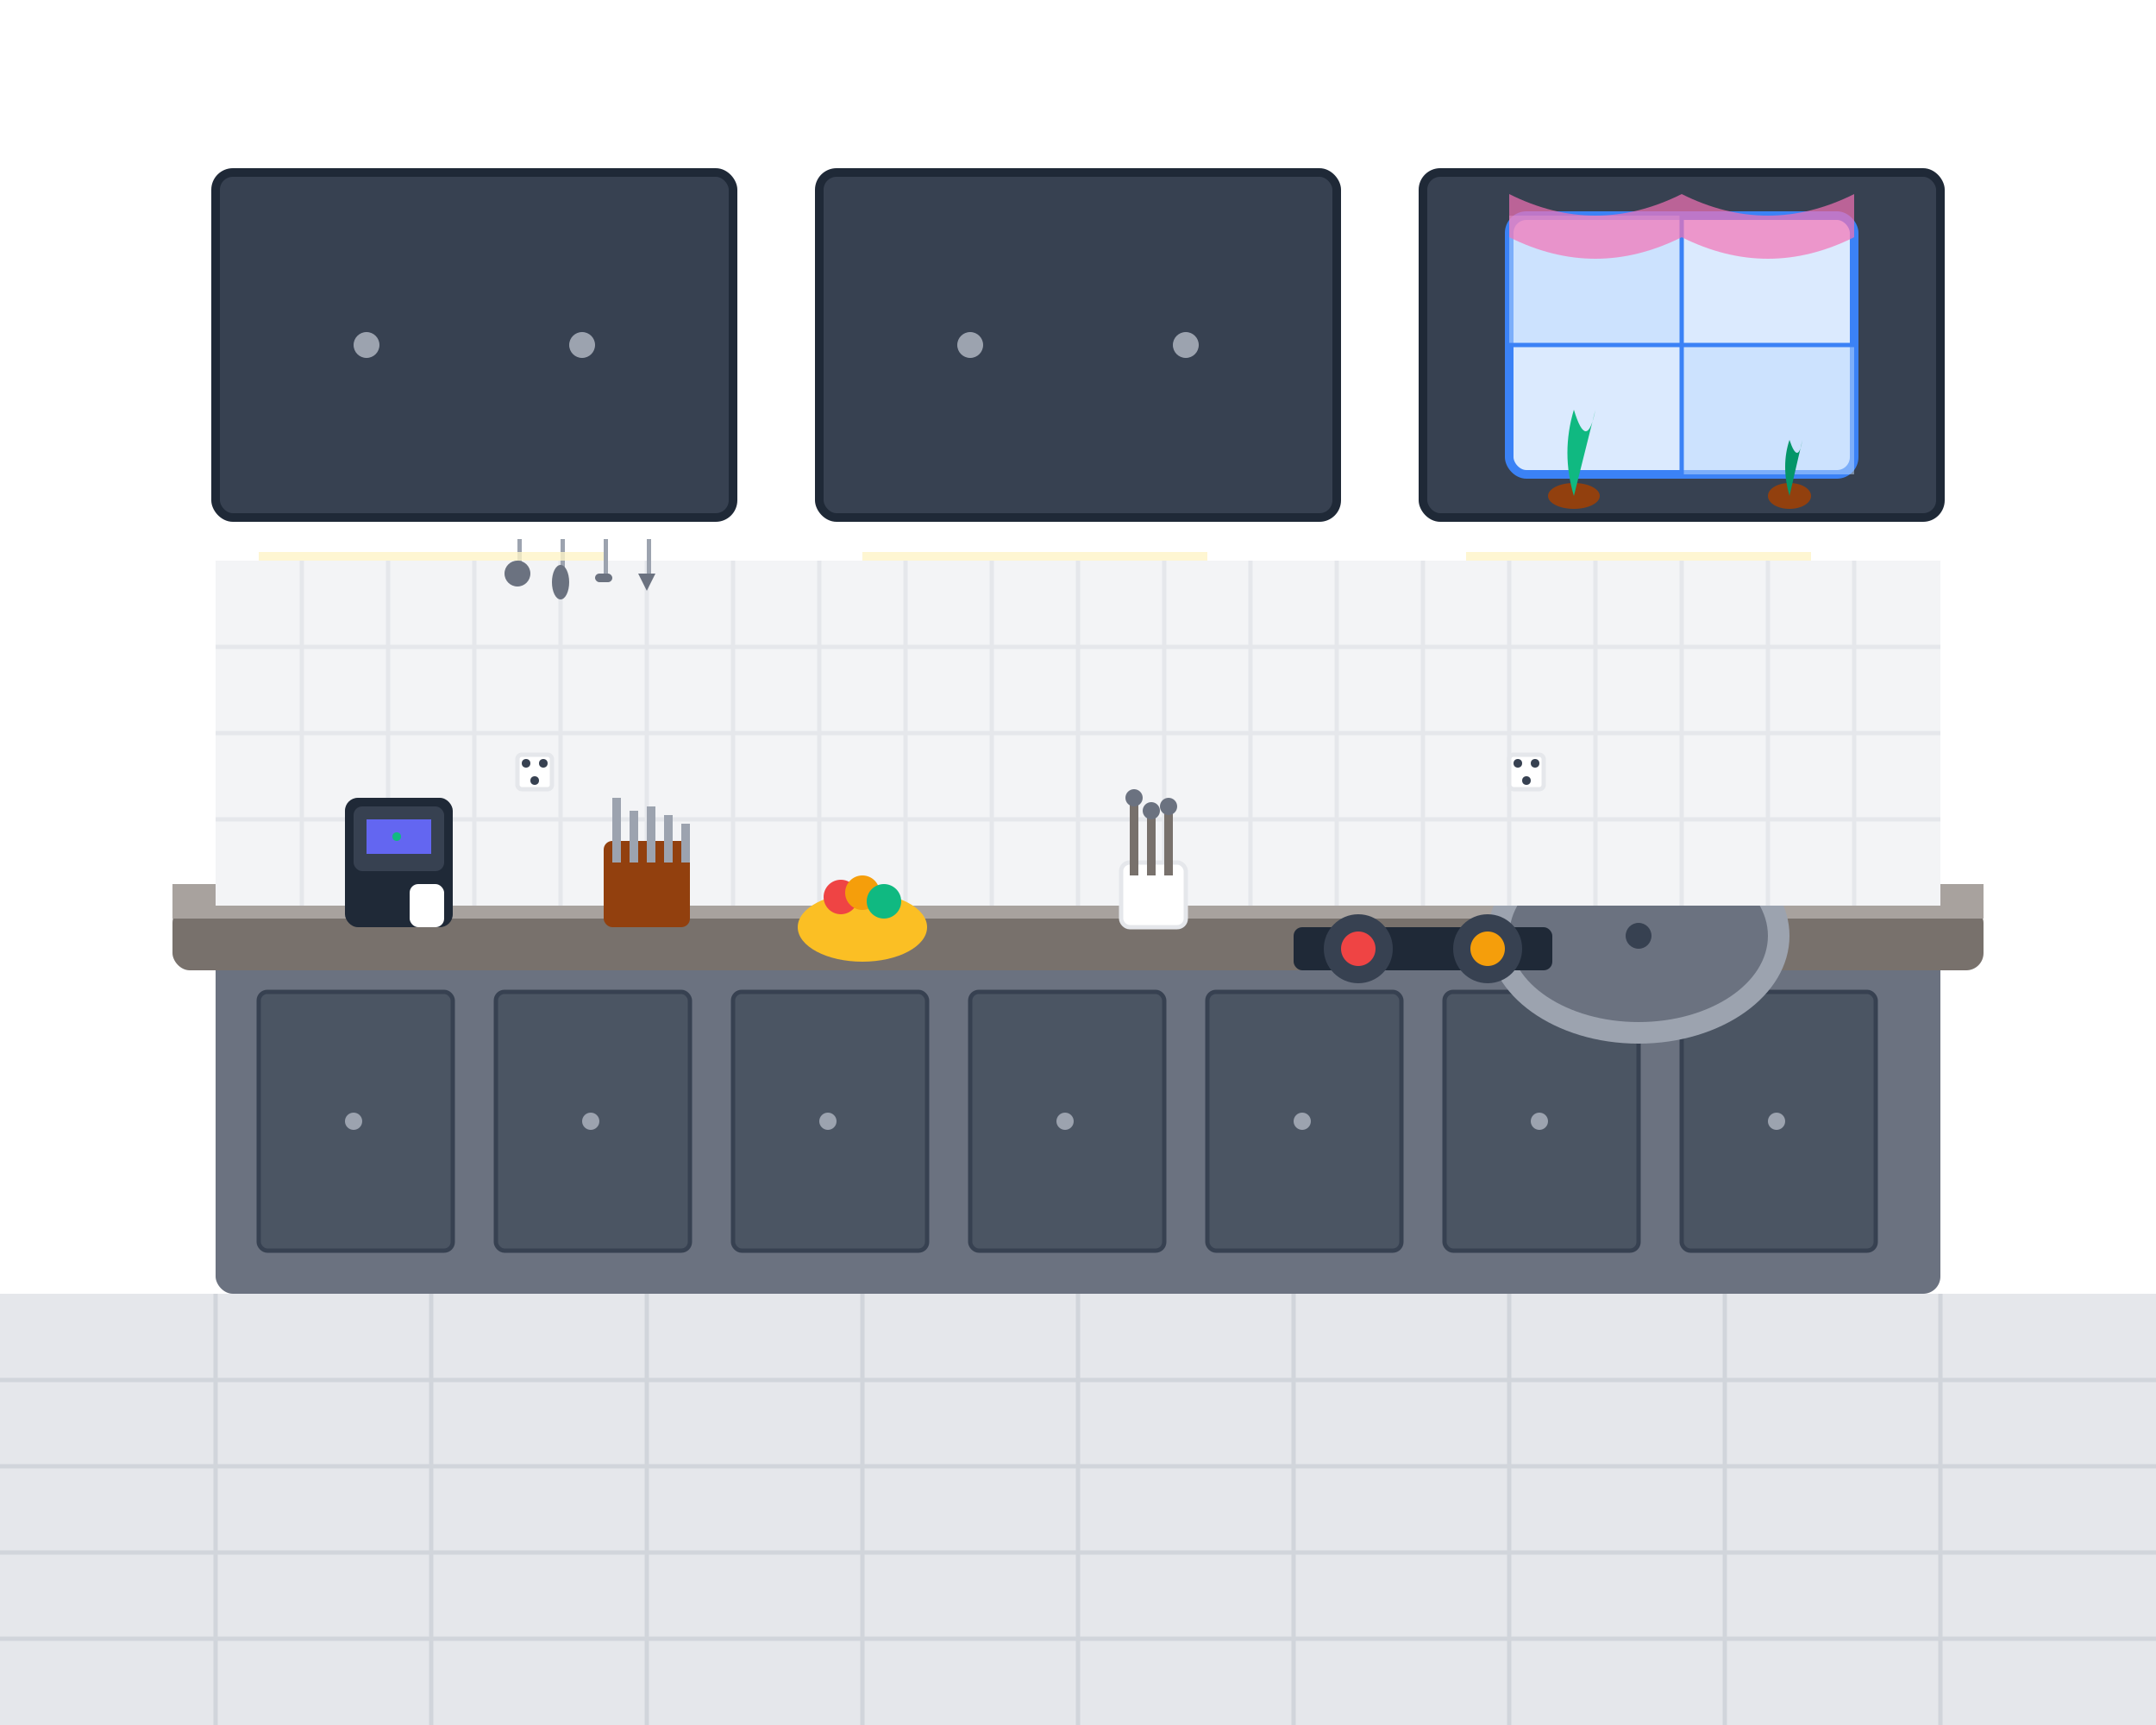 <svg width="500" height="400" viewBox="0 0 500 400" fill="none" xmlns="http://www.w3.org/2000/svg">
  <!-- Background -->
  <rect width="500" height="400" fill="#F8FAFC"/>
  
  <!-- Kitchen scene -->
  <!-- Floor -->
  <rect x="0" y="300" width="500" height="100" fill="#E5E7EB"/>
  
  <!-- Floor tiles pattern -->
  <line x1="0" y1="320" x2="500" y2="320" stroke="#D1D5DB" stroke-width="1"/>
  <line x1="0" y1="340" x2="500" y2="340" stroke="#D1D5DB" stroke-width="1"/>
  <line x1="0" y1="360" x2="500" y2="360" stroke="#D1D5DB" stroke-width="1"/>
  <line x1="0" y1="380" x2="500" y2="380" stroke="#D1D5DB" stroke-width="1"/>
  <line x1="50" y1="300" x2="50" y2="400" stroke="#D1D5DB" stroke-width="1"/>
  <line x1="100" y1="300" x2="100" y2="400" stroke="#D1D5DB" stroke-width="1"/>
  <line x1="150" y1="300" x2="150" y2="400" stroke="#D1D5DB" stroke-width="1"/>
  <line x1="200" y1="300" x2="200" y2="400" stroke="#D1D5DB" stroke-width="1"/>
  <line x1="250" y1="300" x2="250" y2="400" stroke="#D1D5DB" stroke-width="1"/>
  <line x1="300" y1="300" x2="300" y2="400" stroke="#D1D5DB" stroke-width="1"/>
  <line x1="350" y1="300" x2="350" y2="400" stroke="#D1D5DB" stroke-width="1"/>
  <line x1="400" y1="300" x2="400" y2="400" stroke="#D1D5DB" stroke-width="1"/>
  <line x1="450" y1="300" x2="450" y2="400" stroke="#D1D5DB" stroke-width="1"/>
  
  <!-- Wall -->
  <rect x="0" y="0" width="500" height="300" fill="#FFFFFF"/>
  
  <!-- Upper cabinets -->
  <rect x="50" y="40" width="120" height="80" rx="4" fill="#374151" stroke="#1F2937" stroke-width="2"/>
  <rect x="190" y="40" width="120" height="80" rx="4" fill="#374151" stroke="#1F2937" stroke-width="2"/>
  <rect x="330" y="40" width="120" height="80" rx="4" fill="#374151" stroke="#1F2937" stroke-width="2"/>
  
  <!-- Cabinet handles -->
  <circle cx="85" cy="80" r="3" fill="#9CA3AF"/>
  <circle cx="135" cy="80" r="3" fill="#9CA3AF"/>
  <circle cx="225" cy="80" r="3" fill="#9CA3AF"/>
  <circle cx="275" cy="80" r="3" fill="#9CA3AF"/>
  <circle cx="365" cy="80" r="3" fill="#9CA3AF"/>
  <circle cx="415" cy="80" r="3" fill="#9CA3AF"/>
  
  <!-- Lower cabinets/countertop base -->
  <rect x="50" y="220" width="400" height="80" rx="4" fill="#6B7280"/>
  
  <!-- Countertop -->
  <rect x="40" y="210" width="420" height="15" rx="4" fill="#78716C"/>
  <rect x="40" y="205" width="420" height="8" fill="#A8A29E"/>
  
  <!-- Cabinet doors -->
  <rect x="60" y="230" width="45" height="60" rx="2" fill="#4B5563" stroke="#374151" stroke-width="1"/>
  <rect x="115" y="230" width="45" height="60" rx="2" fill="#4B5563" stroke="#374151" stroke-width="1"/>
  <rect x="170" y="230" width="45" height="60" rx="2" fill="#4B5563" stroke="#374151" stroke-width="1"/>
  <rect x="225" y="230" width="45" height="60" rx="2" fill="#4B5563" stroke="#374151" stroke-width="1"/>
  <rect x="280" y="230" width="45" height="60" rx="2" fill="#4B5563" stroke="#374151" stroke-width="1"/>
  <rect x="335" y="230" width="45" height="60" rx="2" fill="#4B5563" stroke="#374151" stroke-width="1"/>
  <rect x="390" y="230" width="45" height="60" rx="2" fill="#4B5563" stroke="#374151" stroke-width="1"/>
  
  <!-- Lower cabinet handles -->
  <circle cx="82" cy="260" r="2" fill="#9CA3AF"/>
  <circle cx="137" cy="260" r="2" fill="#9CA3AF"/>
  <circle cx="192" cy="260" r="2" fill="#9CA3AF"/>
  <circle cx="247" cy="260" r="2" fill="#9CA3AF"/>
  <circle cx="302" cy="260" r="2" fill="#9CA3AF"/>
  <circle cx="357" cy="260" r="2" fill="#9CA3AF"/>
  <circle cx="412" cy="260" r="2" fill="#9CA3AF"/>
  
  <!-- Sink -->
  <ellipse cx="380" cy="217" rx="35" ry="25" fill="#9CA3AF"/>
  <ellipse cx="380" cy="217" rx="30" ry="20" fill="#6B7280"/>
  <circle cx="380" cy="217" r="3" fill="#374151"/>
  
  <!-- Faucet -->
  <rect x="378" y="190" width="4" height="20" fill="#9CA3AF"/>
  <path d="M380 190 Q385 185 390 190 Q385 195 380 190" fill="#9CA3AF"/>
  <circle cx="380" cy="190" r="2" fill="#6B7280"/>
  
  <!-- Backsplash -->
  <rect x="50" y="130" width="400" height="80" fill="#F3F4F6"/>
  
  <!-- Backsplash tiles -->
  <g stroke="#E5E7EB" stroke-width="1" fill="none">
    <line x1="50" y1="150" x2="450" y2="150"/>
    <line x1="50" y1="170" x2="450" y2="170"/>
    <line x1="50" y1="190" x2="450" y2="190"/>
    <line x1="70" y1="130" x2="70" y2="210"/>
    <line x1="90" y1="130" x2="90" y2="210"/>
    <line x1="110" y1="130" x2="110" y2="210"/>
    <line x1="130" y1="130" x2="130" y2="210"/>
    <line x1="150" y1="130" x2="150" y2="210"/>
    <line x1="170" y1="130" x2="170" y2="210"/>
    <line x1="190" y1="130" x2="190" y2="210"/>
    <line x1="210" y1="130" x2="210" y2="210"/>
    <line x1="230" y1="130" x2="230" y2="210"/>
    <line x1="250" y1="130" x2="250" y2="210"/>
    <line x1="270" y1="130" x2="270" y2="210"/>
    <line x1="290" y1="130" x2="290" y2="210"/>
    <line x1="310" y1="130" x2="310" y2="210"/>
    <line x1="330" y1="130" x2="330" y2="210"/>
    <line x1="350" y1="130" x2="350" y2="210"/>
    <line x1="370" y1="130" x2="370" y2="210"/>
    <line x1="390" y1="130" x2="390" y2="210"/>
    <line x1="410" y1="130" x2="410" y2="210"/>
    <line x1="430" y1="130" x2="430" y2="210"/>
  </g>
  
  <!-- Kitchen items on counter -->
  <!-- Coffee maker -->
  <rect x="80" y="185" width="25" height="30" rx="3" fill="#1F2937"/>
  <rect x="82" y="187" width="21" height="15" rx="2" fill="#374151"/>
  <rect x="85" y="190" width="15" height="8" fill="#6366F1"/>
  <circle cx="92" cy="194" r="1" fill="#10B981"/>
  <rect x="95" y="205" width="8" height="10" rx="2" fill="#FFFFFF"/>
  
  <!-- Knife block -->
  <rect x="140" y="195" width="20" height="20" rx="2" fill="#92400E"/>
  <rect x="142" y="185" width="2" height="15" fill="#9CA3AF"/>
  <rect x="146" y="188" width="2" height="12" fill="#9CA3AF"/>
  <rect x="150" y="187" width="2" height="13" fill="#9CA3AF"/>
  <rect x="154" y="189" width="2" height="11" fill="#9CA3AF"/>
  <rect x="158" y="191" width="2" height="9" fill="#9CA3AF"/>
  
  <!-- Fruit bowl -->
  <ellipse cx="200" cy="215" rx="15" ry="8" fill="#FBBF24"/>
  <circle cx="195" cy="208" r="4" fill="#EF4444"/>
  <circle cx="200" cy="207" r="4" fill="#F59E0B"/>
  <circle cx="205" cy="209" r="4" fill="#10B981"/>
  
  <!-- Cooking utensils holder -->
  <rect x="260" y="200" width="15" height="15" rx="2" fill="#FFFFFF" stroke="#E5E7EB" stroke-width="1"/>
  <rect x="262" y="185" width="2" height="18" fill="#78716C"/>
  <rect x="266" y="188" width="2" height="15" fill="#78716C"/>
  <rect x="270" y="187" width="2" height="16" fill="#78716C"/>
  <circle cx="263" cy="185" r="2" fill="#6B7280"/>
  <circle cx="267" cy="188" r="2" fill="#6B7280"/>
  <circle cx="271" cy="187" r="2" fill="#6B7280"/>
  
  <!-- Stove/cooktop (built into counter) -->
  <rect x="300" y="215" width="60" height="10" rx="2" fill="#1F2937"/>
  <circle cx="315" cy="220" r="8" fill="#374151"/>
  <circle cx="345" cy="220" r="8" fill="#374151"/>
  <circle cx="315" cy="220" r="4" fill="#EF4444"/>
  <circle cx="345" cy="220" r="4" fill="#F59E0B"/>
  
  <!-- Hanging utensils under cabinets -->
  <rect x="120" y="125" width="1" height="8" fill="#9CA3AF"/>
  <rect x="130" y="125" width="1" height="8" fill="#9CA3AF"/>
  <rect x="140" y="125" width="1" height="8" fill="#9CA3AF"/>
  <rect x="150" y="125" width="1" height="8" fill="#9CA3AF"/>
  
  <circle cx="120" cy="133" r="3" fill="#6B7280"/>
  <ellipse cx="130" cy="135" rx="2" ry="4" fill="#6B7280"/>
  <rect x="138" y="133" width="4" height="2" rx="1" fill="#6B7280"/>
  <path d="M148 133 L152 133 L150 137 Z" fill="#6B7280"/>
  
  <!-- Window above sink -->
  <rect x="350" y="50" width="80" height="60" rx="4" fill="#DBEAFE" stroke="#3B82F6" stroke-width="2"/>
  <rect x="350" y="50" width="40" height="30" fill="#BFDBFE" opacity="0.5"/>
  <rect x="390" y="80" width="40" height="30" fill="#BFDBFE" opacity="0.5"/>
  <line x1="390" y1="50" x2="390" y2="110" stroke="#3B82F6" stroke-width="1"/>
  <line x1="350" y1="80" x2="430" y2="80" stroke="#3B82F6" stroke-width="1"/>
  
  <!-- Window curtain -->
  <path d="M350 45 Q370 55 390 45 Q410 55 430 45 L430 55 Q410 65 390 55 Q370 65 350 55 Z" fill="#F472B6" opacity="0.7"/>
  
  <!-- Plants on windowsill -->
  <ellipse cx="365" cy="115" rx="6" ry="3" fill="#92400E"/>
  <path d="M365 115 Q362 105 365 95 Q368 105 370 95" fill="#10B981"/>
  
  <ellipse cx="415" cy="115" rx="5" ry="3" fill="#92400E"/>
  <path d="M415 115 Q413 108 415 102 Q417 108 418 102" fill="#059669"/>
  
  <!-- Under-cabinet lighting -->
  <rect x="60" y="128" width="80" height="2" fill="#FEF3C7" opacity="0.8"/>
  <rect x="200" y="128" width="80" height="2" fill="#FEF3C7" opacity="0.8"/>
  <rect x="340" y="128" width="80" height="2" fill="#FEF3C7" opacity="0.8"/>
  
  <!-- Electrical outlets -->
  <rect x="120" y="175" width="8" height="8" rx="1" fill="#FFFFFF" stroke="#E5E7EB" stroke-width="1"/>
  <circle cx="122" cy="177" r="1" fill="#374151"/>
  <circle cx="126" cy="177" r="1" fill="#374151"/>
  <circle cx="124" cy="181" r="1" fill="#374151"/>
  
  <rect x="350" y="175" width="8" height="8" rx="1" fill="#FFFFFF" stroke="#E5E7EB" stroke-width="1"/>
  <circle cx="352" cy="177" r="1" fill="#374151"/>
  <circle cx="356" cy="177" r="1" fill="#374151"/>
  <circle cx="354" cy="181" r="1" fill="#374151"/>
</svg>
